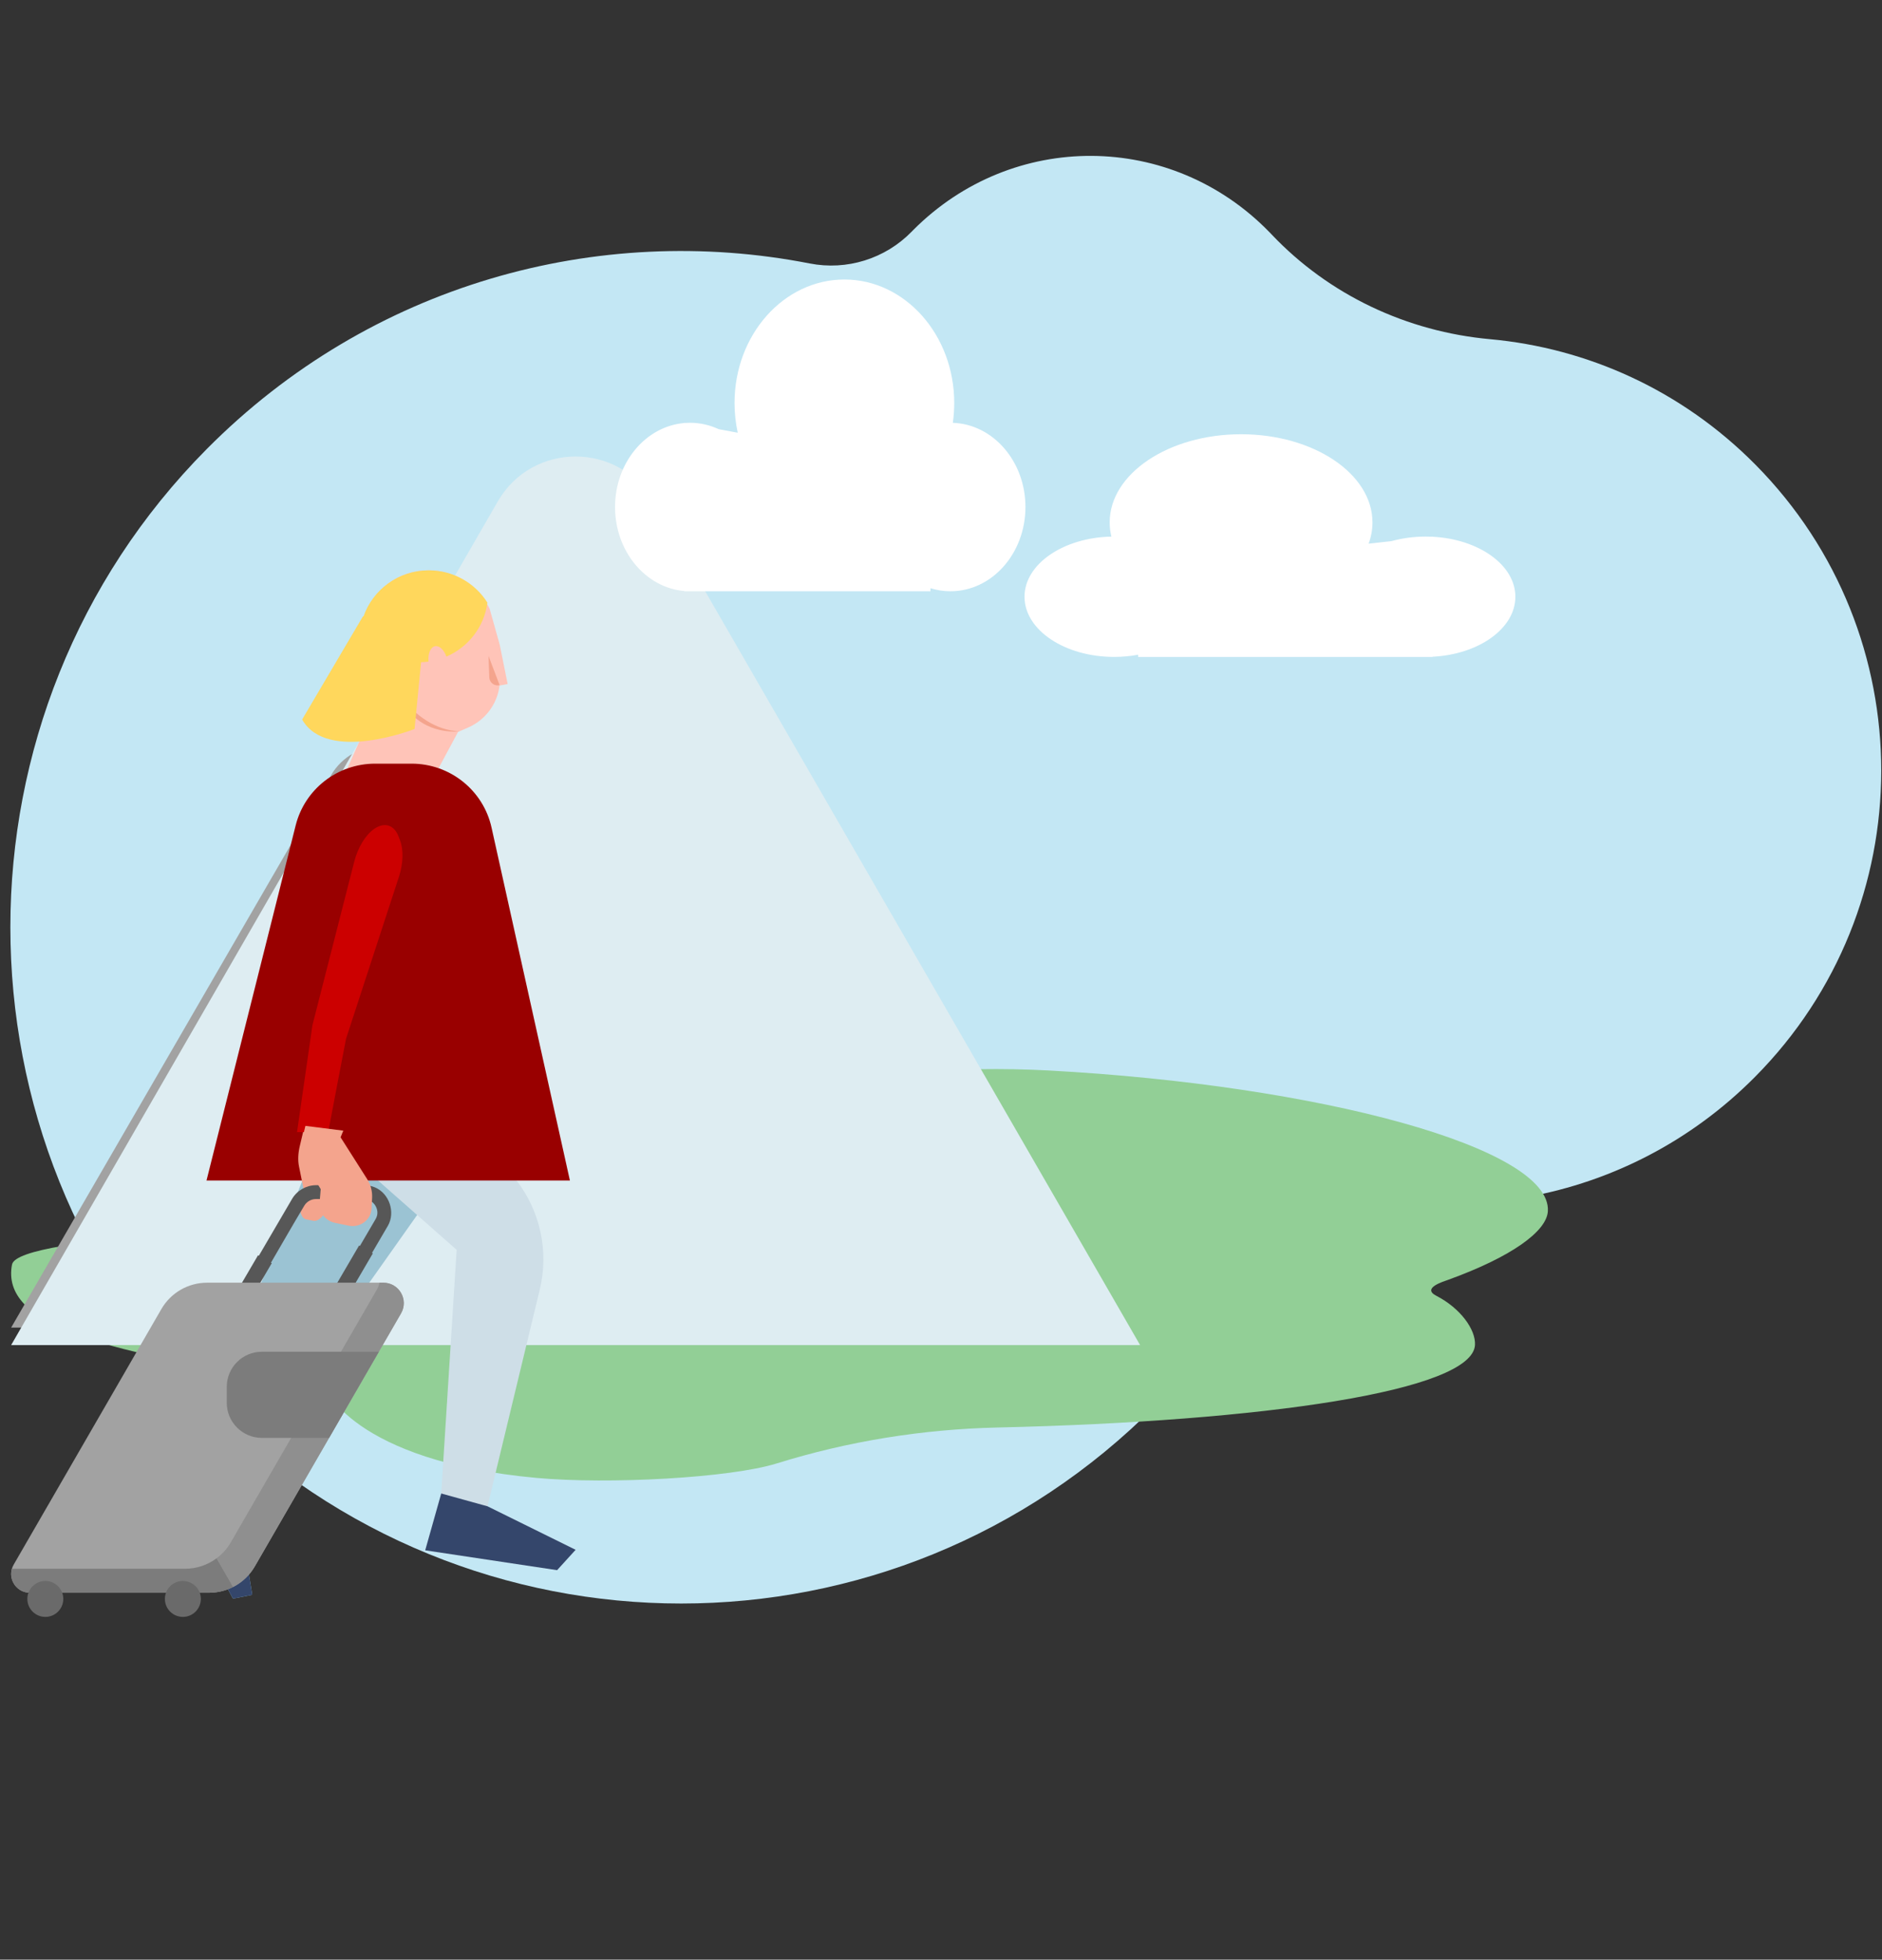 <?xml version="1.0" encoding="UTF-8"?>
<svg width="169px" height="176px" viewBox="0 0 169 176" version="1.1" xmlns="http://www.w3.org/2000/svg" xmlns:xlink="http://www.w3.org/1999/xlink">
    <rect x="0" y="0" width="169" height="176" fill="#333333" stroke="none"/>
    <title>Group 9</title>
    <g id="Visual" stroke="none" stroke-width="1" fill="none" fill-rule="evenodd">
        <g id="FPR_PropostaV4" transform="translate(-1012, -751)">
            <g id="Group-36" transform="translate(0, 613)">
                <g id="Group-9" transform="translate(1013, 138)">
                    <g id="a.-backgrounds-/-shapes-/-curve-A" transform="translate(83.931, 79.007) scale(-1, 1) translate(-83.931, -79.007) translate(-0.069, 14)" fill="#C3E7F4">
                        <path d="M65.161,112.226 C64.72,111.78 64.286,111.33 63.862,110.875 C55.306,101.709 43.972,95.727 31.689,93.479 C24.233,92.114 17.099,88.528 11.335,82.718 C-3.763,67.503 -3.781,42.967 11.297,27.731 C17.949,21.01 26.43,17.255 35.127,16.463 C42.573,15.786 49.568,12.511 54.734,7.064 C54.8,6.994 54.867,6.924 54.934,6.855 C63.746,-2.207 78.001,-2.296 86.92,6.657 C86.971,6.709 87.022,6.76 87.072,6.812 C89.454,9.249 92.893,10.313 96.225,9.661 C115.223,5.943 135.653,11.499 150.367,26.331 C173.878,50.031 173.878,88.526 150.367,112.226 C126.838,135.945 88.69,135.944 65.161,112.226" id="Primary-color"></path>
                    </g>
                    <g id="a.-backgrounds-/-shapes-/-curve-B" transform="translate(0, 96.016)" fill="#92CF96">
                        <path d="M93.167,0.126 C76.57,-0.769 59.098,3.276 50.24,6.346 C44.933,8.185 43.475,11.561 37.924,12.475 C26.775,14.31 0.596,14.853 0.079,17.557 C-0.94,22.88 7.892,25.725 28.262,28.187 C27.823,28.551 30.743,35.212 47.166,36.716 C53.665,37.312 64.565,36.719 68.745,35.418 C75.17,33.419 81.844,32.344 88.568,32.191 C112.48,31.645 131.231,28.91 131.451,24.775 C131.525,23.393 130.144,21.476 127.981,20.362 C126.634,19.668 128.612,19.083 129.072,18.916 C134.715,16.87 137.88,14.586 137.995,12.772 C138.357,7.082 117.529,1.441 93.167,0.126" id="Primary-color"></path>
                    </g>
                    <g id="a.-backgrounds-/-props-/-mountain-A-Copy" transform="translate(-0, 67)" fill="#A2A2A2">
                        <path d="M0,52.235 L66.621,52.235 L37.899,2.642 C35.86,-0.881 30.758,-0.881 28.716,2.642 L0,52.235 Z" id="Primary-color"></path>
                    </g>
                    <g id="a.-backgrounds-/-props-/-mountain-A" transform="translate(0, 41)" fill="#DEEDF2">
                        <path d="M0,79.804 L101.379,79.804 L57.672,4.037 C54.57,-1.346 46.805,-1.346 43.699,4.037 L0,79.804 Z" id="Primary-color"></path>
                    </g>
                    <g id="a.-backgrounds-/-props-/-cloud-C" transform="translate(54.23, 25.103)" fill="#FFFFFF">
                        <path d="M11.018,13.76 C10.83,12.904 10.73,12.009 10.73,11.088 C10.73,4.968 15.15,0 20.594,0 C26.038,0 30.458,4.968 30.458,11.088 C30.458,11.695 30.415,12.291 30.331,12.871 C33.95,12.995 36.853,16.336 36.853,20.433 C36.853,24.609 33.837,27.999 30.123,27.999 C29.5,27.999 28.896,27.903 28.323,27.725 L28.323,28 L6.219,28 L6.219,27.977 C2.743,27.683 0,24.415 0,20.433 C0,16.451 2.743,13.183 6.219,12.889 L6.219,12.87 L6.291,12.883 C6.436,12.873 6.583,12.867 6.731,12.867 C7.643,12.867 8.513,13.072 9.307,13.442 L11.018,13.76 Z" id="Primary-color"></path>
                        <path d="M49.949,23.725 C49.723,23.114 49.603,22.474 49.603,21.817 C49.603,17.445 54.89,13.897 61.402,13.897 C67.914,13.897 73.201,17.445 73.201,21.817 C73.201,22.25 73.149,22.676 73.049,23.09 C77.376,23.179 80.849,25.565 80.849,28.492 C80.849,31.474 77.242,33.896 72.799,33.896 C72.054,33.896 71.332,33.827 70.647,33.7 L70.647,33.897 L44.208,33.897 L44.208,33.88 C40.05,33.67 36.77,31.336 36.77,28.492 C36.77,25.647 40.05,23.313 44.208,23.103 L44.208,23.089 L44.294,23.099 C44.468,23.091 44.643,23.088 44.82,23.088 C45.911,23.088 46.952,23.234 47.902,23.498 L49.949,23.725 Z" id="Primary-color-Copy" transform="translate(58.809, 23.897) scale(-1, 1) translate(-58.809, -23.897) "></path>
                    </g>
                    <g id="Group-3" transform="translate(0, 48)">
                        <g id="Group" transform="translate(13.223, 0)">
                            <g id="Group" transform="translate(0, 40.609)">
                                <g id="Back-leg" fill="#9BC3D3">
                                    <polygon points="27.841 0 24.605 18.573 6.696 43.911 8.428 54.623 6.696 54.968 0 42.414 3.925 39.765 16.278 9.129 17.785 0"></polygon>
                                </g>
                                <g id="front-view-leg" transform="translate(10.468, 0)" fill="#CEDEE7">
                                    <path d="M0.278,0 C-0.707,4.944 0.96,10.069 4.729,13.425 C4.757,13.449 4.784,13.474 4.812,13.499 L16.316,23.641 L14.931,45.524 L13.492,50.627 L25.335,52.41 L26.998,50.581 L19.087,46.676 L23.781,27.202 C24.609,23.769 23.825,20.146 21.651,17.359 L8.604,0 L7.897,0 L0.278,0 Z"></path>
                                </g>
                                <g id="Shoes/Feet" transform="translate(0, 39.765)" fill="#34466B">
                                    <path d="M25.399,5.759 L23.96,10.862 L35.803,12.645 L37.466,10.816 L29.555,6.91 L25.399,5.759 Z M6.696,4.146 L8.428,14.857 L6.696,15.203 L0,2.649 L3.925,0 L6.696,4.146 Z"></path>
                                </g>
                            </g>
                            <g id="Head/Woman/Student-02" transform="translate(11.035, 0)">
                                <g id="b.-characters-/-body-parts-/-head-/-children-/-girl-A.00" transform="translate(5.824, 3.224)">
                                    <g id="Group" transform="translate(-0, 0)">
                                        <g id="Base-color" transform="translate(-0, 0)" fill="#FFC4B8">
                                            <path d="M12.89,3.464 C12.543,2.726 12.039,2.034 11.347,1.445 C9.331,-0.271 6.358,-0.485 4.127,0.945 C1.141,2.858 0.463,6.842 2.56,9.611 C2.803,9.932 3.073,10.221 3.364,10.479 L0,18.032 L7.572,19.127 L10.054,14.507 L10.944,14.122 C12.46,13.465 13.526,12.078 13.763,10.453 L13.779,10.344 L14.504,10.213 L13.792,6.675 L12.89,3.464 Z"></path>
                                        </g>
                                        <g id="Shadow" transform="translate(5.174, 7.688)" fill="#F4A48D">
                                            <path d="M5.06,6.77 C5.061,6.815 5.061,6.861 5.061,6.907 C5.061,6.995 5.061,7.083 5.061,7.053 C5.061,7.004 5.061,6.955 5.061,6.907 C5.061,6.849 5.061,6.791 5.061,6.77 L5.06,6.77 Z M0.032,3.896 C0.022,3.924 0.012,3.971 -1.77635684e-15,4.06 C0.477,5.583 2.521,6.989 5.043,6.77 C2.817,6.717 0.864,5.17 0.032,3.896 Z M8.611,2.624 L7.613,0 L7.681,1.924 C7.698,2.398 8.148,2.737 8.611,2.624 Z"></path>
                                        </g>
                                    </g>
                                </g>
                                <g id="Hair-color" transform="translate(1.873, 3.224)" fill="#FFD75C">
                                    <path d="M5.509,4.139 C6.351,1.73 8.658,8.8817842e-16 11.372,8.8817842e-16 C13.593,8.8817842e-16 15.542,1.159 16.638,2.901 C16.351,5.078 14.917,6.899 12.957,7.745 C12.737,7.136 12.32,6.739 11.934,6.814 C11.522,6.894 11.282,7.488 11.348,8.194 C11.13,8.224 10.907,8.243 10.682,8.25 L10.096,14.249 C10.096,14.249 2.256,17.34 0,13.396 L5.464,4.126 L5.509,4.139 Z"></path>
                                </g>
                            </g>
                            <g id="Group" transform="translate(4.321, 20.585)">
                                <g id="Primary-color" fill="#990000">
                                    <path d="M32.632,37.437 L0,37.437 L7.035,5.746 C7.777,2.388 10.768,0 14.217,0 L17.487,0 C20.864,0 23.809,2.287 24.626,5.548 L26.718,13.883 L29.976,26.854 L32.632,37.437 Z" transform="translate(16.316, 18.719) scale(-1, 1) translate(-16.316, -18.719) "></path>
                                </g>
                                <g id="Arm" transform="translate(12.404, 23.175) rotate(17) translate(-12.404, -23.175) translate(9.018, 5.184)">
                                    <g id="Skin-tone" transform="translate(2.57, 26.286)" fill="#F4A48D">
                                        <path d="M2.414,0.601 L2.275,2.207 L0.58,5.185 C0.348,5.592 0.189,6.121 0.124,6.7 L0.019,7.629 C-0.093,8.623 0.299,9.569 0.846,9.625 L1.49,9.692 C1.944,9.739 2.344,9.151 2.423,8.322 L2.537,7.12 L3.512,5.322 C3.766,4.853 3.928,4.238 3.971,3.578 L4.201,0 L2.414,0.601 Z" transform="translate(2.101, 4.847) scale(-1, 1) translate(-2.101, -4.847) "></path>
                                    </g>
                                    <g id="Secondary-color" transform="translate(0, 0)" fill="#CC0000">
                                        <path d="M0.643,4.119 L0.932,19.412 C0.932,19.412 0.031,27.89 0,27.887 C-0.031,27.885 2.689,28.725 2.689,28.725 L4.174,19.136 L4.878,3.991 C4.939,2.673 4.611,1.396 4.017,0.647 C3.325,-0.227 2.41,-0.214 1.725,0.678 L1.485,0.991 C0.936,1.707 0.62,2.882 0.643,4.119" transform="translate(2.443, 14.363) scale(-1, 1) translate(-2.443, -14.363) "></path>
                                    </g>
                                </g>
                            </g>
                        </g>
                        <g id="f.-objects-/-clothes-&amp;-accesories-/-luggage-copy" transform="translate(17.631, 77.827) scale(-1, 1) translate(-17.631, -77.827) translate(0, 58.439)">
                            <path d="M14.778,9.184 L21.308,20.352 L20.073,21.056 L13.543,9.889 L11.858,7.007 L13.093,6.303 C13.655,7.263 14.216,8.224 14.778,9.184 Z M7.911,0.005 C8.766,0.015 9.591,0.486 10.024,1.22 L13.02,6.344 L11.93,6.966 C10.928,5.252 9.948,3.527 8.925,1.826 C8.713,1.48 8.32,1.256 7.91,1.248 C6.46,1.23 5.008,1.241 3.557,1.248 C2.727,1.258 2.058,2.229 2.525,3.035 L3.946,5.465 L2.855,6.087 C2.378,5.27 1.897,4.455 1.423,3.637 C0.745,2.443 1.293,0.742 2.605,0.195 C2.902,0.071 3.224,0.009 3.547,0.005 C5.001,-0.002 6.456,-0.001 7.911,0.005 Z M6.874,10.308 L13.08,20.921 L11.845,21.626 C8.824,16.46 5.803,11.294 2.783,6.128 L4.018,5.424 C4.97,7.052 5.922,8.68 6.874,10.308 Z" id="handle" fill="#575757"></path>
                            <g id="Baggage" transform="translate(0, 8.762)" fill-rule="nonzero">
                                <path d="M33.574,27.845 L17.485,27.845 C15.791,27.845 14.226,26.942 13.38,25.477 L6.712,13.938 L2.241,6.201 L0.249,2.754 C-0.458,1.53 0.426,0 1.841,0 L17.668,0 C19.36,0 20.924,0.902 21.77,2.366 L35.033,25.319 C35.682,26.442 34.872,27.845 33.574,27.845" id="Fill-14" fill="#A2A2A2"></path>
                                <path d="M16.815,24.754 L15.329,27.327 C14.528,26.918 13.846,26.283 13.38,25.477 L0.249,2.755 C-0.458,1.53 0.426,0.001 1.84,0.001 L2.189,0.001 C2.225,0.203 2.296,0.406 2.408,0.599 L15.538,23.321 C15.866,23.889 16.303,24.375 16.815,24.754" id="Fill-15" fill="#8F8F8F"></path>
                                <path d="M33.574,27.846 L17.486,27.846 C16.723,27.846 15.985,27.662 15.329,27.327 L16.815,24.754 C17.619,25.352 18.607,25.69 19.644,25.69 L35.194,25.69 C35.502,26.728 34.732,27.846 33.574,27.846" id="Fill-16" fill="#7C7C7C"></path>
                                <path d="M21.455,28.402 C21.455,29.293 20.733,30.015 19.841,30.015 C18.949,30.015 18.226,29.293 18.226,28.402 C18.226,27.511 18.949,26.788 19.841,26.788 C20.733,26.788 21.455,27.511 21.455,28.402" id="Fill-18" fill="#6A6A6A"></path>
                                <path d="M33.806,28.402 C33.806,29.293 33.084,30.015 32.192,30.015 C31.3,30.015 30.577,29.293 30.577,28.402 C30.577,27.511 31.3,26.788 32.192,26.788 C33.084,26.788 33.806,27.511 33.806,28.402" id="Fill-19" fill="#6A6A6A"></path>
                                <path d="M15.898,9.352 L15.898,10.787 C15.898,12.527 14.486,13.938 12.745,13.938 L6.712,13.938 L2.241,6.201 L12.745,6.201 C14.486,6.201 15.898,7.612 15.898,9.352" id="Fill-21" fill="#7C7C7C"></path>
                            </g>
                        </g>
                        <path d="M29.653,53.522 L29.735,54.163 L26.469,57.161 C26.023,57.571 25.716,58.104 25.592,58.688 L25.391,59.626 C25.177,60.628 25.936,61.584 26.993,61.643 L28.237,61.714 C29.113,61.763 29.885,61.171 30.035,60.335 L30.252,59.122 L32.131,57.312 C32.621,56.839 32.932,56.22 33.013,55.553 L33.051,53.989 L29.653,53.522 Z" id="Skin-tone-Copy" fill="#F4A48D" transform="translate(29.203, 57.619) scale(-1, 1) rotate(-15) translate(-29.203, -57.619) "></path>
                    </g>
                </g>
            </g>
        </g>
    </g>
</svg>
